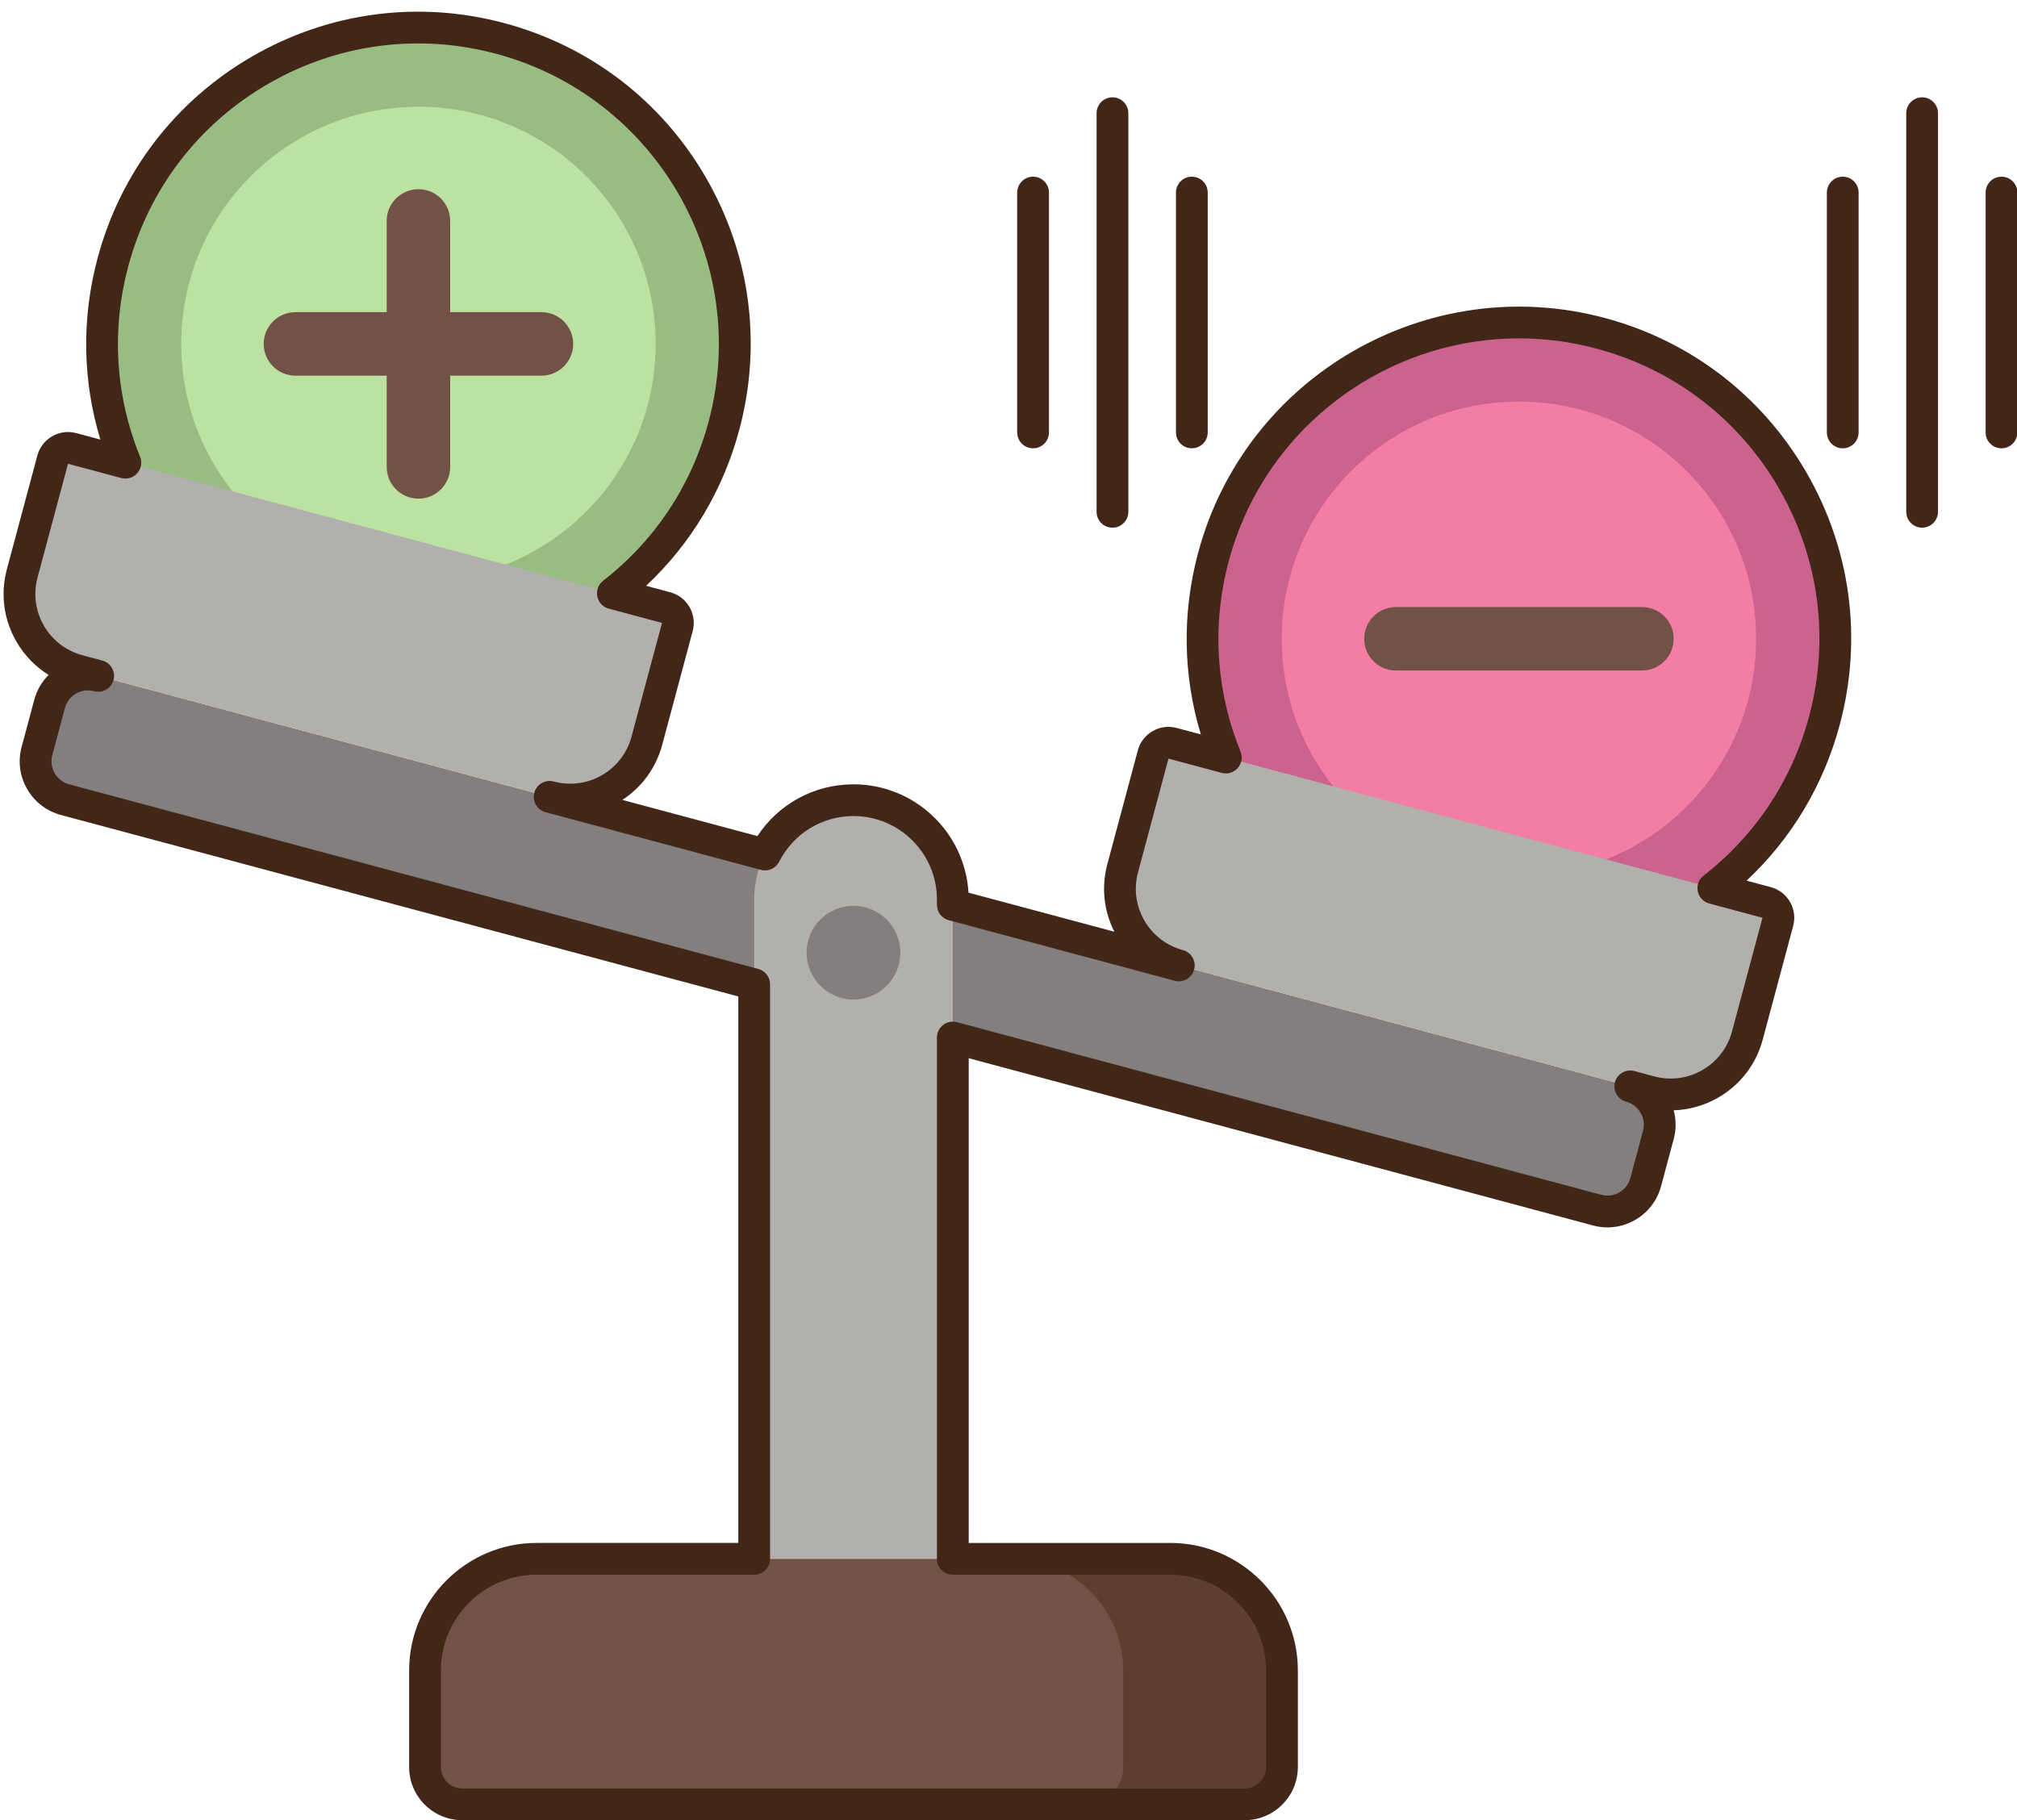 <?xml version="1.0" encoding="UTF-8"?><svg xmlns="http://www.w3.org/2000/svg" xmlns:xlink="http://www.w3.org/1999/xlink" height="229.3" preserveAspectRatio="xMidYMid meet" version="1.0" viewBox="0.7 12.6 254.1 229.3" width="254.1" zoomAndPan="magnify"><g><g><g id="change1_1"><path d="m201.904 165.063-193.013-51.717c-2.667-.715-4.25-3.456-3.536-6.124l1.589-5.931c.715-2.667 3.456-4.25 6.124-3.536l193.012 51.717c2.667.715 4.25 3.456 3.536 6.124l-1.589 5.931c-.714 2.668-3.456 4.251-6.123 3.536z" fill="#827f7e"/></g><g id="change2_3"><path d="m120.734 208.993v-83.066c0-6.911-5.602-12.513-12.513-12.513s-12.513 5.602-12.513 12.513v83.066z" fill="#b2b0ad"/></g><g><g id="change3_4"><path d="m148.138 208.994h-79.833c-7.766 0-14.062 6.296-14.062 14.062v12.179c0 2.589 2.099 4.687 4.687 4.687h98.583c2.589 0 4.687-2.099 4.687-4.687v-12.179c0-7.767-6.295-14.062-14.062-14.062z" fill="#725246"/></g></g><g id="change4_1"><path d="m148.138 208.994h-20c7.766 0 14.062 6.296 14.062 14.062v12.179c0 2.589-2.099 4.688-4.687 4.688h20c2.589 0 4.687-2.099 4.687-4.688v-12.179c0-7.767-6.295-14.062-14.062-14.062z" fill="#5e3e2f"/></g><g id="change1_2"><circle cx="108.222" cy="132.626" fill="#827f7e" r="5.903"/></g><g><g><g id="change5_1"><circle cx="192.053" cy="93.078" fill="#cc628e" r="39.842"/></g><g id="change6_1"><circle cx="192.053" cy="93.078" fill="#f47da5" r="29.882"/></g><g><g id="change3_1"><path d="m207.547 97.078h-30.988c-2.209 0-4-1.791-4-4s1.791-4 4-4h30.988c2.209 0 4 1.791 4 4s-1.791 4-4 4z" fill="#725246"/></g></g></g><g><g id="change7_1"><circle cx="53.415" cy="55.93" fill="#99bc82" r="39.842"/></g><g id="change8_1"><circle cx="53.415" cy="55.93" fill="#bbe2a1" r="29.882"/></g><g><g id="change3_2"><path d="m68.909 59.93h-30.988c-2.209 0-4-1.791-4-4s1.791-4 4-4h30.988c2.209 0 4 1.791 4 4s-1.791 4-4 4z" fill="#725246"/></g><g id="change3_3"><path d="m53.415 75.424c-2.209 0-4-1.791-4-4v-30.988c0-2.209 1.791-4 4-4s4 1.791 4 4v30.988c0 2.209-1.791 4-4 4z" fill="#725246"/></g></g></g><g><g id="change2_1"><path d="m84.616 89.149-74.832-20.051c-1.067-.286-2.164.347-2.449 1.414l-3.839 14.326c-1.429 5.335 1.736 10.818 7.071 12.247l59.377 15.91c5.335 1.429 10.818-1.736 12.247-7.071l3.838-14.325c.287-1.067-.346-2.164-1.413-2.45z" fill="#b2b0ad"/></g></g><g><g id="change2_2"><path d="m223.254 126.297-74.832-20.051c-1.067-.286-2.164.347-2.449 1.414l-3.838 14.325c-1.429 5.335 1.736 10.818 7.071 12.247l59.377 15.91c5.335 1.429 10.818-1.736 12.247-7.071l3.838-14.325c.286-1.066-.347-2.163-1.414-2.449z" fill="#b2b0ad"/></g></g></g></g><g><g id="change9_2"><path d="m140.847 79.081c-1.104 0-2-.896-2-2v-50.221c0-1.104.896-2 2-2s2 .896 2 2v50.221c0 1.104-.896 2-2 2z" fill="#422618"/></g><g id="change9_4"><path d="m150.847 69.081c-1.104 0-2-.896-2-2v-30.221c0-1.104.896-2 2-2s2 .896 2 2v30.221c0 1.104-.896 2-2 2z" fill="#422618"/></g><g id="change9_3"><path d="m130.847 69.081c-1.104 0-2-.896-2-2v-30.221c0-1.104.896-2 2-2s2 .896 2 2v30.221c0 1.104-.896 2-2 2z" fill="#422618"/></g></g><g><g id="change9_1"><path d="m242.847 79.081c-1.104 0-2-.896-2-2v-50.221c0-1.104.896-2 2-2s2 .896 2 2v50.221c0 1.104-.896 2-2 2z" fill="#422618"/></g><g id="change9_5"><path d="m252.847 69.081c-1.104 0-2-.896-2-2v-30.221c0-1.104.896-2 2-2s2 .896 2 2v30.221c0 1.104-.896 2-2 2z" fill="#422618"/></g><g id="change9_6"><path d="m232.847 69.081c-1.104 0-2-.896-2-2v-30.221c0-1.104.896-2 2-2s2 .896 2 2v30.221c0 1.104-.896 2-2 2z" fill="#422618"/></g></g><g id="change9_7"><path d="m157.513 241.922h-98.583c-3.687 0-6.687-3-6.687-6.688v-12.179c0-8.856 7.206-16.062 16.062-16.062h25.404v-68.85l-85.335-22.865c-1.806-.484-3.316-1.642-4.25-3.261-.935-1.62-1.184-3.506-.699-5.312l1.589-5.931c.324-1.209.95-2.285 1.814-3.145-1.664-1.029-3.058-2.46-4.064-4.203-1.603-2.776-2.028-6.01-1.198-9.105l3.838-14.326c.571-2.13 2.767-3.399 4.898-2.829l3.04.814c-2.255-7.436-2.382-15.271-.343-22.879 2.892-10.795 9.816-19.818 19.495-25.407 9.679-5.588 20.955-7.073 31.75-4.18 10.796 2.893 19.819 9.816 25.407 19.495s7.073 20.955 4.18 31.75c-2.038 7.608-6.066 14.331-11.737 19.643l3.04.815c1.032.276 1.895.938 2.429 1.863.535.925.676 2.003.399 3.036l-3.838 14.325c-.771 2.88-2.543 5.32-5.021 6.937l17.014 4.559c2.671-4.06 7.175-6.522 12.105-6.522 7.712 0 14.039 6.046 14.487 13.648l18.374 4.923c-1.337-2.639-1.652-5.638-.88-8.518l3.838-14.326c.277-1.032.938-1.895 1.864-2.429s2.004-.677 3.036-.399l3.039.814c-2.254-7.436-2.381-15.271-.343-22.879 5.971-22.285 28.956-35.562 51.246-29.587 10.796 2.893 19.819 9.816 25.407 19.495s7.073 20.955 4.18 31.75c-2.039 7.609-6.066 14.331-11.737 19.643l3.04.815c1.032.276 1.895.938 2.429 1.863s.677 2.003.4 3.035l-3.839 14.326c-.829 3.096-2.815 5.684-5.591 7.287-1.742 1.006-3.665 1.548-5.621 1.607.318 1.177.323 2.422-.001 3.631l-1.589 5.931c-.483 1.806-1.642 3.316-3.261 4.25-1.619.936-3.506 1.184-5.312.699l-78.652-21.074v61.073h25.404c8.856 0 16.062 7.206 16.062 16.062v12.179c-.002 3.688-3.002 6.688-6.689 6.688zm-89.208-30.928c-6.651 0-12.062 5.411-12.062 12.062v12.179c0 1.482 1.206 2.688 2.687 2.688h98.583c1.481 0 2.687-1.206 2.687-2.688v-12.179c0-6.651-5.411-12.062-12.062-12.062h-27.404c-1.104 0-2-.896-2-2v-65.679c0-.622.289-1.208.783-1.587.493-.378 1.135-.506 1.735-.345l81.169 21.749c.774.207 1.583.101 2.276-.3.694-.401 1.19-1.047 1.397-1.822l1.59-5.931c.207-.774.101-1.583-.3-2.276-.401-.694-1.047-1.19-1.822-1.397-1.067-.286-1.7-1.382-1.415-2.45.286-1.067 1.383-1.703 2.45-1.415l2.501.67c2.063.553 4.22.269 6.07-.799 1.851-1.068 3.174-2.793 3.728-4.857l3.839-14.326-6.709-1.798c-.733-.196-1.292-.791-1.443-1.535-.15-.744.133-1.509.732-1.975 6.543-5.093 11.139-12.025 13.289-20.049 2.616-9.764 1.273-19.961-3.78-28.715-5.054-8.754-13.214-15.015-22.978-17.632-20.158-5.399-40.946 6.604-46.347 26.759-2.149 8.023-1.636 16.325 1.484 24.007.286.703.148 1.507-.354 2.076s-1.282.805-2.017.608l-6.708-1.797-3.839 14.326c-.553 2.064-.269 4.22.799 6.07 1.069 1.851 2.794 3.174 4.858 3.728 1.067.286 1.7 1.382 1.414 2.449s-1.384 1.702-2.449 1.414c-.006-.001-.012-.003-.019-.005l-28.453-7.624c-.875-.234-1.482-1.026-1.482-1.932v-.677c0-5.797-4.716-10.513-10.513-10.513-3.969 0-7.557 2.206-9.365 5.757-.428.843-1.387 1.271-2.3 1.024l-27.116-7.266c-.004-.001-.009-.002-.014-.004-1.067-.286-1.7-1.382-1.414-2.449s1.38-1.704 2.449-1.414l.016.004c2.058.547 4.209.264 6.055-.803 1.851-1.068 3.174-2.793 3.728-4.857l3.838-14.326-6.708-1.798c-.733-.196-1.292-.791-1.443-1.535-.15-.744.133-1.509.732-1.975 6.543-5.093 11.139-12.026 13.289-20.049 5.4-20.155-6.603-40.946-26.758-46.347-9.763-2.615-19.961-1.273-28.715 3.781s-15.016 13.214-17.632 22.978c-2.15 8.023-1.637 16.325 1.484 24.006.286.704.148 1.508-.354 2.077s-1.283.804-2.017.608l-6.708-1.796-3.839 14.325c-.553 2.064-.269 4.22.799 6.07s2.793 3.174 4.857 3.728l2.502.671c1.067.286 1.7 1.383 1.414 2.45-.286 1.066-1.384 1.699-2.449 1.414l-.005-.001c-.771-.203-1.578-.099-2.271.301-.694.4-1.19 1.047-1.397 1.821l-1.59 5.931c-.428 1.598.524 3.247 2.122 3.675l86.817 23.263c.875.234 1.482 1.026 1.482 1.932v72.385c0 1.104-.896 2-2 2h-27.404z" fill="#422618"/></g></g></svg>
